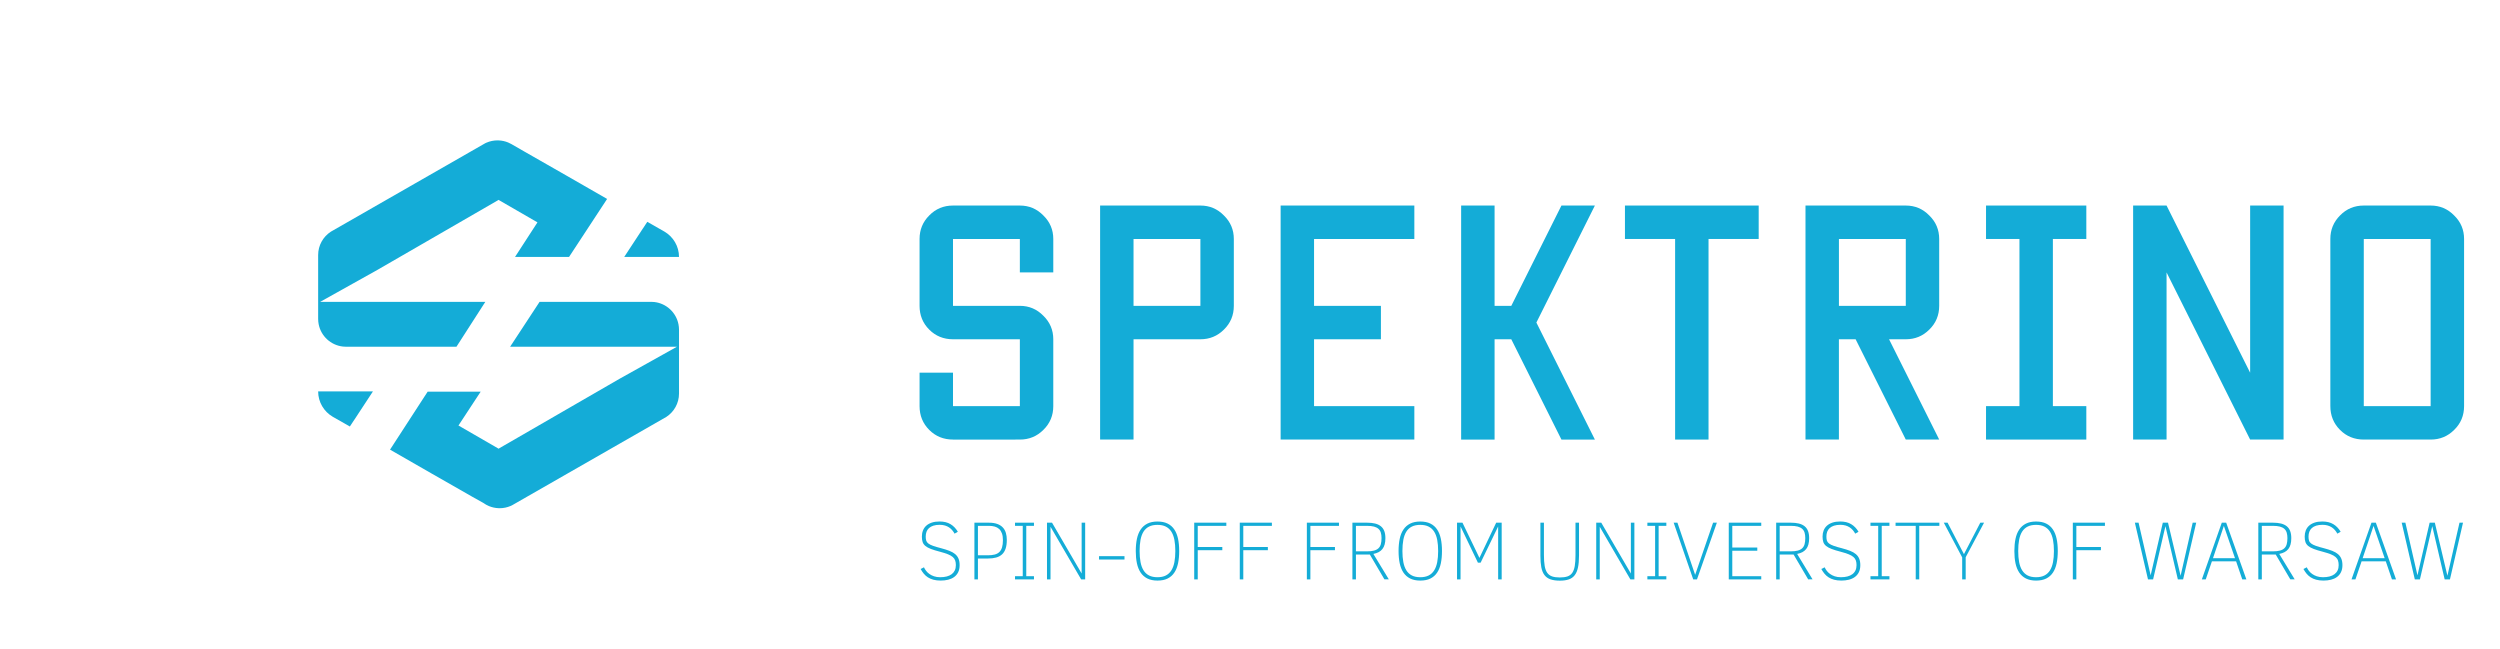 <?xml version="1.0" encoding="utf-8"?>
<!-- Generator: Adobe Illustrator 16.0.0, SVG Export Plug-In . SVG Version: 6.00 Build 0)  -->
<!DOCTYPE svg PUBLIC "-//W3C//DTD SVG 1.1//EN" "http://www.w3.org/Graphics/SVG/1.1/DTD/svg11.dtd">
<svg version="1.1" id="Layer_1" xmlns="http://www.w3.org/2000/svg" xmlns:xlink="http://www.w3.org/1999/xlink" x="0px" y="0px"
	 width="343.574px" height="89.133px" viewBox="0 0 343.574 89.133" enable-background="new 0 0 343.574 89.133"
	 xml:space="preserve">
<g>
	<path fill="#14ACD7" d="M130.971,60.409c-1.293,0-2.382-0.441-3.267-1.328c-0.886-0.885-1.328-1.976-1.328-3.267v-4.595h4.595
		v4.595h9.188v-9.188h-9.188c-1.293,0-2.382-0.441-3.267-1.328c-0.886-0.884-1.328-1.973-1.328-3.266v-9.189
		c0-1.268,0.442-2.344,1.328-3.23c0.885-0.909,1.974-1.364,3.267-1.364h9.188c1.268,0,2.345,0.455,3.23,1.364
		c0.909,0.886,1.364,1.962,1.364,3.23v4.595h-4.595v-4.595h-9.188v9.189h9.188c1.268,0,2.345,0.455,3.23,1.364
		c0.909,0.885,1.364,1.962,1.364,3.229v9.189c0,1.291-0.455,2.382-1.364,3.266c-0.886,0.887-1.963,1.33-3.23,1.33H130.971
		L130.971,60.409z"/>
	<path fill="#14ACD7" d="M151.187,60.409V28.248h13.783c1.268,0,2.344,0.455,3.23,1.364c0.908,0.886,1.364,1.962,1.364,3.23v9.189
		c0,1.292-0.456,2.382-1.364,3.266c-0.887,0.887-1.963,1.328-3.23,1.328h-9.189v13.783H151.187z M164.97,42.031v-9.189h-9.189v9.189
		H164.97z"/>
	<path fill="#14ACD7" d="M175.996,60.409V28.248h18.377v4.594h-13.783v9.189h9.189v4.594h-9.189v9.188h13.783v4.595H175.996z"/>
	<path fill="#14ACD7" d="M200.804,60.409V28.248h4.596v13.783h2.297l6.891-13.783h4.597l-8.041,16.081l8.041,16.082h-4.597
		l-6.891-13.785H205.4v13.785h-4.596V60.409z"/>
	<path fill="#14ACD7" d="M230.21,60.409V32.842h-6.894v-4.594h18.379v4.594h-6.893v27.567H230.21z"/>
	<path fill="#14ACD7" d="M248.128,60.409V28.248h13.783c1.268,0,2.344,0.455,3.229,1.364c0.907,0.886,1.362,1.962,1.362,3.23v9.189
		c0,1.292-0.455,2.382-1.362,3.266c-0.888,0.887-1.963,1.328-3.229,1.328h-2.3l6.894,13.783h-4.594l-6.894-13.783h-2.297v13.783
		H248.128z M261.912,42.031v-9.189h-9.188v9.189H261.912z"/>
	<path fill="#14ACD7" d="M272.939,60.409v-4.595h4.594V32.842h-4.594v-4.594h13.783v4.594h-4.596v22.972h4.596v4.595H272.939z"/>
	<path fill="#14ACD7" d="M293.154,60.409V28.248h4.596l11.486,22.973V28.248h4.594v32.161h-4.594L297.75,37.437v22.972H293.154z"/>
	<path fill="#14ACD7" d="M324.855,60.409c-1.291,0-2.381-0.441-3.266-1.328c-0.885-0.885-1.33-1.976-1.33-3.267V32.842
		c0-1.268,0.445-2.344,1.33-3.23c0.885-0.909,1.975-1.364,3.266-1.364h9.188c1.27,0,2.346,0.455,3.232,1.364
		c0.91,0.886,1.363,1.962,1.363,3.23v22.972c0,1.291-0.453,2.382-1.363,3.267c-0.887,0.887-1.963,1.328-3.232,1.328H324.855z
		 M334.042,55.814V32.842h-9.188v22.972H334.042z"/>
</g>
<g>
	<path fill="#14ACD7" d="M93.242,44.567c-0.318-1.618-1.654-2.869-3.314-3.06c-0.144-0.017-0.291-0.026-0.438-0.026
		c0,0-0.001,0-0.001,0h-7.413v0.001l-0.005-0.001h-0.137l0.004,0.001h-1.73c0,0,0,0-0.002,0H74.4h-0.245l-4.05,6.171l0.001-0.002
		h4.156h3.34h11.885c0.001,0,0.002,0,0.003,0h3.542l-7.861,4.39l-5.865,3.387l-5.275,3.048l-5.355,3.092l-0.158,0.099l-0.159-0.099
		l-5.354-3.092l3.052-4.65l0,0l-1.095,1.668l1.095-1.668h-0.849h-1.631h-4.805l-1.042,1.603l-0.264,0.407l-0.001,0.002l0.001-0.002
		l-3.865,5.958l5.647,3.243l5.676,3.243l1.5,0.838c0.239,0.173,0.5,0.319,0.775,0.435c0.41,0.169,0.853,0.269,1.318,0.287
		c0.048,0.001,0.097,0.003,0.145,0.003c0.533,0,1.039-0.109,1.5-0.306c0.067-0.028,0.133-0.059,0.2-0.092l0.387-0.221l20.824-11.929
		c1.048-0.683,1.742-1.864,1.742-3.209v-2.048v-4.385v-0.158v-0.084v-2.103C93.316,45.056,93.29,44.808,93.242,44.567z"/>
	<path fill="#14ACD7" d="M65.527,41.483h-5.806c0,0-0.001,0-0.001,0c-0.006,0-0.012-0.001-0.016-0.001h-0.462h-0.13h-2.35l0,0
		h-9.211c0,0-0.001,0-0.001,0h-3.545l7.861-4.389l5.901-3.408l5.41-3.125l5.185-2.995l0.159-0.098l0.158,0.098l5.185,2.995
		l-3.083,4.752h1.938h1.778h0.063h1.147l0,0h2.498l1.068-1.627l4.163-6.345l-5.646-3.242l-5.675-3.243l-1.82-1.047
		c-0.146-0.085-0.298-0.161-0.456-0.225c-0.409-0.17-0.854-0.27-1.318-0.288c-0.048-0.001-0.096-0.003-0.146-0.003
		c-0.532,0-1.039,0.11-1.5,0.306c-0.068,0.029-0.133,0.059-0.199,0.092l-0.387,0.221L45.852,31.62
		c-0.133,0.066-0.264,0.14-0.387,0.221c-1.048,0.682-1.742,1.864-1.742,3.208v2.048v4.385v0.157v0.084v2.101
		c0,0.254,0.025,0.502,0.073,0.743c0.317,1.617,1.653,2.868,3.315,3.059c0.142,0.018,0.289,0.026,0.437,0.026
		c0.001,0,0.002,0,0.002,0h11.886h3.294l3.966-6.169L65.527,41.483L65.527,41.483z"/>
	<polygon fill="#14ACD7" points="82.075,41.482 82.07,41.482 82.075,41.483 	"/>
	<path fill="#14ACD7" d="M85.785,35.313"/>
	<path fill="#14ACD7" d="M78.36,35.313"/>
	<path fill="#14ACD7" d="M91.325,31.835L91.325,31.835l-2.367-1.35l-0.59,0.898c-0.002,0-0.004,0.001-0.006,0.001l-2.577,3.928h7.53
		l0,0C93.316,33.831,92.516,32.537,91.325,31.835z"/>
	<path fill="#14ACD7" d="M45.713,57.265L45.713,57.265l2.368,1.349l0.59-0.897c0.002,0,0.004,0,0.005,0l2.578-3.928h-7.531l0,0
		C43.723,55.27,44.523,56.565,45.713,57.265z"/>
</g>
<g>
	<path fill="#14ACD7" d="M131.881,77.667c0,0.379-0.066,0.701-0.2,0.971c-0.133,0.27-0.316,0.488-0.551,0.658
		c-0.235,0.172-0.511,0.295-0.826,0.375c-0.314,0.078-0.654,0.117-1.019,0.117c-0.383,0-0.718-0.039-1.007-0.117
		c-0.289-0.08-0.543-0.188-0.761-0.33c-0.218-0.141-0.406-0.309-0.565-0.504c-0.16-0.194-0.304-0.408-0.431-0.643l0.461-0.23
		c0.068,0.154,0.162,0.313,0.284,0.474s0.274,0.31,0.456,0.44c0.182,0.131,0.396,0.238,0.643,0.322
		c0.246,0.084,0.526,0.127,0.842,0.127c0.337,0,0.64-0.035,0.905-0.104c0.267-0.069,0.493-0.174,0.679-0.313
		c0.187-0.14,0.328-0.313,0.426-0.52c0.098-0.206,0.146-0.448,0.146-0.727c0-0.244-0.03-0.455-0.091-0.633
		c-0.06-0.179-0.17-0.338-0.332-0.48c-0.161-0.141-0.383-0.266-0.665-0.379c-0.281-0.112-0.641-0.228-1.08-0.344
		c-0.514-0.133-0.933-0.26-1.256-0.384c-0.322-0.122-0.577-0.263-0.763-0.416c-0.186-0.153-0.313-0.334-0.38-0.538
		c-0.067-0.203-0.102-0.453-0.102-0.746c0-0.304,0.05-0.582,0.149-0.838c0.1-0.256,0.25-0.474,0.45-0.656
		c0.201-0.183,0.453-0.324,0.758-0.428c0.304-0.104,0.662-0.154,1.075-0.154c0.589,0,1.087,0.121,1.494,0.363
		c0.408,0.241,0.746,0.59,1.017,1.043l-0.45,0.266c-0.094-0.17-0.202-0.327-0.326-0.477c-0.124-0.146-0.27-0.275-0.435-0.386
		c-0.165-0.108-0.353-0.194-0.563-0.256c-0.21-0.063-0.448-0.095-0.715-0.095c-0.338,0-0.628,0.039-0.869,0.115
		c-0.242,0.078-0.443,0.188-0.601,0.328c-0.158,0.141-0.273,0.311-0.346,0.51c-0.073,0.197-0.11,0.42-0.11,0.664
		c0,0.221,0.023,0.406,0.07,0.557c0.047,0.152,0.146,0.283,0.296,0.396c0.149,0.115,0.364,0.223,0.643,0.32
		c0.277,0.1,0.645,0.209,1.103,0.324c0.442,0.117,0.824,0.238,1.146,0.363c0.321,0.125,0.585,0.275,0.791,0.451
		c0.207,0.174,0.359,0.383,0.459,0.625C131.83,77.023,131.881,77.32,131.881,77.667z"/>
	<path fill="#14ACD7" d="M138.365,74.191c0,0.479-0.056,0.886-0.166,1.211c-0.11,0.326-0.274,0.591-0.492,0.789
		c-0.218,0.198-0.488,0.343-0.811,0.431c-0.322,0.088-0.695,0.133-1.115,0.133h-1.384v2.871h-0.484v-7.793h2.003
		c0.455,0,0.838,0.059,1.149,0.176c0.312,0.115,0.563,0.277,0.757,0.486c0.193,0.209,0.332,0.457,0.416,0.746
		C138.323,73.529,138.365,73.847,138.365,74.191z M137.831,74.231c0-0.367-0.045-0.677-0.136-0.927
		c-0.09-0.249-0.217-0.451-0.382-0.604c-0.166-0.152-0.367-0.265-0.605-0.332c-0.238-0.066-0.507-0.102-0.803-0.102h-1.508v4.048
		h1.361c0.364,0,0.677-0.034,0.94-0.104c0.263-0.068,0.478-0.185,0.645-0.346c0.167-0.162,0.29-0.377,0.369-0.643
		S137.831,74.625,137.831,74.231z"/>
	<path fill="#14ACD7" d="M142.098,79.625h-2.605v-0.438h1.063v-6.92h-1.063v-0.435h2.605v0.435h-1.059v6.92h1.059V79.625z"/>
	<path fill="#14ACD7" d="M148.583,79.625l-4.211-7.229v7.229h-0.484v-7.793h0.692l4.07,6.987v-6.987h0.484v7.793H148.583z"/>
	<path fill="#14ACD7" d="M151.038,76.895v-0.462h3.501v0.462H151.038z"/>
	<path fill="#14ACD7" d="M162.055,75.729c0,0.624-0.053,1.186-0.157,1.688c-0.106,0.5-0.276,0.926-0.511,1.276
		c-0.234,0.353-0.541,0.622-0.92,0.812c-0.379,0.19-0.844,0.285-1.396,0.285c-0.548,0-1.011-0.097-1.39-0.287
		c-0.379-0.191-0.687-0.463-0.923-0.813c-0.236-0.353-0.407-0.778-0.514-1.278c-0.104-0.5-0.156-1.062-0.156-1.682
		c0-0.615,0.053-1.174,0.156-1.674c0.106-0.502,0.277-0.93,0.514-1.281c0.237-0.352,0.544-0.625,0.923-0.816
		c0.379-0.19,0.842-0.287,1.39-0.287c0.553,0,1.018,0.096,1.396,0.285c0.378,0.188,0.686,0.459,0.92,0.812
		c0.234,0.351,0.404,0.774,0.511,1.276C162.002,74.543,162.055,75.105,162.055,75.729z M161.525,75.729
		c0-0.574-0.043-1.084-0.127-1.531c-0.085-0.445-0.224-0.822-0.417-1.129c-0.192-0.305-0.446-0.537-0.759-0.697
		s-0.697-0.24-1.152-0.24c-0.458,0-0.842,0.078-1.153,0.234s-0.564,0.387-0.757,0.689c-0.193,0.305-0.332,0.681-0.417,1.129
		c-0.084,0.447-0.126,0.964-0.126,1.545c0,0.566,0.042,1.074,0.126,1.521c0.085,0.445,0.223,0.824,0.414,1.131
		c0.191,0.309,0.443,0.543,0.757,0.705c0.314,0.16,0.698,0.242,1.156,0.242c0.455,0,0.839-0.08,1.152-0.24
		c0.313-0.159,0.566-0.394,0.759-0.701c0.193-0.309,0.332-0.684,0.417-1.129C161.482,76.813,161.525,76.304,161.525,75.729z"/>
	<path fill="#14ACD7" d="M164.605,72.267v2.905h3.377v0.438h-3.377v4.015h-0.485v-7.793h4.414v0.435H164.605z"/>
	<path fill="#14ACD7" d="M170.865,72.267v2.905h3.376v0.438h-3.376v4.015h-0.484v-7.793h4.414v0.435H170.865z"/>
	<path fill="#14ACD7" d="M180.085,72.267v2.905h3.377v0.438h-3.377v4.015h-0.484v-7.793h4.414v0.435H180.085z"/>
	<path fill="#14ACD7" d="M190.263,79.625l-2.004-3.412h-1.914v3.412h-0.484v-7.793h2.004c0.422,0,0.789,0.039,1.104,0.115
		c0.315,0.077,0.577,0.2,0.79,0.369c0.214,0.169,0.371,0.389,0.478,0.659c0.104,0.271,0.158,0.599,0.158,0.983
		c0,0.334-0.035,0.623-0.103,0.867s-0.172,0.453-0.309,0.629c-0.137,0.174-0.309,0.314-0.514,0.426
		c-0.207,0.107-0.449,0.191-0.727,0.246l2.123,3.496h-0.604V79.625z M189.863,73.95c0-0.285-0.031-0.533-0.096-0.746
		c-0.063-0.211-0.172-0.388-0.326-0.525c-0.154-0.139-0.359-0.242-0.615-0.311c-0.258-0.066-0.582-0.102-0.971-0.102h-1.51v3.507
		h1.51c0.387,0,0.707-0.032,0.965-0.103c0.256-0.065,0.463-0.174,0.619-0.319c0.154-0.146,0.266-0.335,0.328-0.565
		C189.832,74.555,189.863,74.276,189.863,73.95z"/>
	<path fill="#14ACD7" d="M198.171,75.729c0,0.624-0.053,1.186-0.156,1.688c-0.105,0.5-0.275,0.926-0.51,1.276
		c-0.234,0.353-0.541,0.622-0.92,0.812c-0.379,0.19-0.846,0.285-1.396,0.285c-0.549,0-1.012-0.097-1.391-0.287
		c-0.379-0.191-0.687-0.463-0.924-0.813c-0.236-0.353-0.406-0.778-0.513-1.278c-0.104-0.5-0.157-1.062-0.157-1.682
		c0-0.615,0.053-1.174,0.157-1.674c0.104-0.502,0.275-0.93,0.513-1.281c0.237-0.354,0.545-0.625,0.924-0.816
		c0.379-0.19,0.842-0.287,1.391-0.287c0.551,0,1.018,0.096,1.396,0.285c0.377,0.188,0.686,0.459,0.92,0.812
		c0.233,0.351,0.404,0.774,0.51,1.276C198.119,74.543,198.171,75.105,198.171,75.729z M197.644,75.729
		c0-0.574-0.043-1.084-0.127-1.531c-0.086-0.445-0.225-0.822-0.418-1.129c-0.191-0.305-0.445-0.537-0.758-0.697
		c-0.314-0.16-0.699-0.24-1.152-0.24c-0.459,0-0.842,0.078-1.154,0.234c-0.311,0.156-0.563,0.387-0.756,0.689
		c-0.193,0.305-0.334,0.681-0.418,1.129c-0.084,0.447-0.127,0.964-0.127,1.545c0,0.566,0.043,1.074,0.127,1.521
		s0.223,0.824,0.414,1.131c0.191,0.309,0.443,0.543,0.758,0.705c0.313,0.16,0.697,0.242,1.156,0.242c0.453,0,0.838-0.08,1.152-0.24
		c0.313-0.159,0.566-0.394,0.758-0.701c0.193-0.309,0.332-0.684,0.418-1.129C197.601,76.813,197.644,76.304,197.644,75.729z"/>
	<path fill="#14ACD7" d="M205.89,79.625v-7.273l-2.41,4.977h-0.371l-2.387-4.977v7.273h-0.484v-7.793h0.748l2.332,4.842l2.303-4.842
		h0.754v7.793H205.89z"/>
	<path fill="#14ACD7" d="M217.003,76.372c0,0.646-0.047,1.187-0.142,1.623c-0.094,0.438-0.243,0.791-0.452,1.06
		s-0.479,0.46-0.813,0.573c-0.337,0.115-0.742,0.172-1.224,0.172c-0.521,0-0.953-0.062-1.297-0.184
		c-0.344-0.121-0.619-0.318-0.822-0.591c-0.205-0.271-0.348-0.626-0.432-1.062c-0.082-0.437-0.123-0.967-0.123-1.594v-4.537h0.484
		v4.426c0,0.607,0.033,1.111,0.102,1.511c0.066,0.399,0.184,0.717,0.353,0.952c0.168,0.234,0.391,0.398,0.67,0.494
		c0.278,0.097,0.631,0.145,1.055,0.145c0.416,0,0.765-0.046,1.041-0.138c0.279-0.093,0.5-0.255,0.666-0.489
		c0.164-0.234,0.281-0.551,0.349-0.945c0.067-0.396,0.102-0.898,0.102-1.506v-4.449h0.484V76.372L217.003,76.372z"/>
	<path fill="#14ACD7" d="M224.062,79.625l-4.209-7.229v7.229h-0.484v-7.793h0.691l4.07,6.987v-6.987h0.483v7.793H224.062z"/>
	<path fill="#14ACD7" d="M229.005,79.625h-2.607v-0.438h1.064v-6.92h-1.064v-0.435h2.607v0.435h-1.06v6.92h1.06V79.625z"/>
	<path fill="#14ACD7" d="M233.216,79.625h-0.518l-2.687-7.793h0.518L232.964,79l2.465-7.168h0.518L233.216,79.625z"/>
	<path fill="#14ACD7" d="M237.583,79.625v-7.793h4.465v0.435h-3.98v2.978h3.436v0.439h-3.436v3.503h3.98v0.438H237.583z"/>
	<path fill="#14ACD7" d="M248.5,79.625l-2.004-3.412h-1.914v3.412h-0.483v-7.793h2.004c0.42,0,0.789,0.039,1.104,0.115
		c0.315,0.077,0.578,0.2,0.791,0.369s0.371,0.389,0.475,0.659c0.105,0.271,0.158,0.599,0.158,0.983c0,0.334-0.033,0.623-0.103,0.867
		c-0.065,0.244-0.17,0.453-0.307,0.629c-0.138,0.174-0.31,0.314-0.515,0.426c-0.207,0.107-0.449,0.191-0.727,0.246l2.121,3.496
		H248.5V79.625z M248.099,73.95c0-0.285-0.031-0.533-0.096-0.746c-0.063-0.211-0.172-0.388-0.326-0.525
		c-0.154-0.139-0.359-0.242-0.615-0.311c-0.258-0.066-0.582-0.102-0.973-0.102h-1.508v3.507h1.508c0.387,0,0.709-0.032,0.967-0.103
		c0.256-0.065,0.463-0.174,0.619-0.319c0.154-0.146,0.266-0.335,0.328-0.565C248.068,74.555,248.099,74.276,248.099,73.95z"/>
	<path fill="#14ACD7" d="M255.662,77.667c0,0.379-0.065,0.701-0.201,0.971c-0.133,0.27-0.315,0.488-0.551,0.658
		c-0.236,0.172-0.51,0.295-0.826,0.375c-0.313,0.078-0.653,0.117-1.018,0.117c-0.383,0-0.719-0.039-1.008-0.117
		c-0.289-0.08-0.543-0.188-0.76-0.33c-0.219-0.141-0.406-0.309-0.566-0.504c-0.16-0.194-0.303-0.408-0.43-0.643l0.461-0.23
		c0.068,0.154,0.162,0.313,0.283,0.474c0.123,0.161,0.274,0.31,0.457,0.44c0.182,0.131,0.395,0.238,0.641,0.322
		c0.248,0.084,0.527,0.127,0.844,0.127c0.336,0,0.639-0.035,0.904-0.104c0.268-0.069,0.494-0.174,0.68-0.313
		c0.186-0.14,0.326-0.313,0.424-0.52s0.146-0.448,0.146-0.727c0-0.244-0.029-0.455-0.09-0.633c-0.061-0.179-0.17-0.338-0.332-0.48
		c-0.162-0.141-0.383-0.266-0.664-0.379c-0.281-0.112-0.641-0.228-1.08-0.344c-0.514-0.133-0.934-0.26-1.256-0.384
		c-0.322-0.122-0.578-0.263-0.764-0.416c-0.187-0.153-0.313-0.334-0.379-0.538c-0.068-0.203-0.103-0.453-0.103-0.746
		c0-0.304,0.049-0.582,0.147-0.838c0.101-0.256,0.25-0.474,0.451-0.656s0.453-0.324,0.756-0.428
		c0.305-0.104,0.664-0.154,1.076-0.154c0.59,0,1.088,0.121,1.494,0.363c0.408,0.241,0.746,0.59,1.018,1.043l-0.451,0.266
		c-0.094-0.17-0.202-0.327-0.325-0.477c-0.125-0.146-0.271-0.275-0.435-0.386c-0.166-0.108-0.354-0.194-0.563-0.256
		c-0.211-0.063-0.449-0.095-0.715-0.095c-0.338,0-0.629,0.039-0.871,0.115c-0.242,0.078-0.441,0.188-0.6,0.328
		c-0.156,0.141-0.273,0.311-0.347,0.51c-0.073,0.197-0.108,0.42-0.108,0.664c0,0.221,0.022,0.406,0.07,0.557
		c0.047,0.152,0.145,0.283,0.295,0.396c0.149,0.115,0.362,0.223,0.643,0.32c0.277,0.1,0.645,0.209,1.104,0.324
		c0.441,0.117,0.824,0.238,1.145,0.363s0.585,0.275,0.791,0.451c0.207,0.174,0.359,0.383,0.459,0.625
		C255.61,77.023,255.662,77.32,255.662,77.667z"/>
	<path fill="#14ACD7" d="M259.664,79.625h-2.606v-0.438h1.063v-6.92h-1.063v-0.435h2.606v0.435h-1.059v6.92h1.059V79.625z"/>
	<path fill="#14ACD7" d="M263.761,72.267v7.358h-0.484v-7.358h-2.77v-0.435h6.018v0.435H263.761z"/>
	<path fill="#14ACD7" d="M270.144,76.579v3.047h-0.482v-3.022l-2.527-4.771h0.521l2.248,4.324l2.246-4.324h0.518L270.144,76.579z"/>
	<path fill="#14ACD7" d="M282.8,75.729c0,0.624-0.053,1.186-0.158,1.688c-0.105,0.5-0.275,0.926-0.51,1.276
		c-0.234,0.353-0.541,0.622-0.92,0.812c-0.379,0.19-0.844,0.285-1.396,0.285c-0.547,0-1.01-0.097-1.389-0.287
		c-0.379-0.191-0.688-0.463-0.924-0.813c-0.236-0.353-0.408-0.778-0.515-1.278c-0.104-0.5-0.155-1.062-0.155-1.682
		c0-0.615,0.053-1.174,0.155-1.674c0.104-0.502,0.277-0.93,0.515-1.281c0.236-0.352,0.545-0.625,0.924-0.816
		c0.379-0.19,0.842-0.287,1.389-0.287c0.553,0,1.018,0.096,1.396,0.285c0.377,0.188,0.686,0.459,0.92,0.812
		c0.234,0.351,0.404,0.774,0.51,1.276C282.748,74.543,282.8,75.105,282.8,75.729z M282.271,75.729c0-0.574-0.043-1.084-0.127-1.531
		c-0.084-0.445-0.223-0.822-0.416-1.129c-0.193-0.305-0.447-0.537-0.76-0.697c-0.313-0.16-0.697-0.24-1.152-0.24
		c-0.457,0-0.842,0.078-1.152,0.234c-0.313,0.156-0.563,0.387-0.758,0.689c-0.193,0.305-0.332,0.681-0.418,1.129
		c-0.084,0.447-0.125,0.964-0.125,1.545c0,0.566,0.041,1.074,0.125,1.521c0.086,0.445,0.223,0.824,0.416,1.131
		c0.191,0.309,0.443,0.543,0.756,0.705c0.314,0.16,0.699,0.242,1.156,0.242c0.455,0,0.84-0.08,1.152-0.24
		c0.313-0.159,0.566-0.394,0.76-0.701c0.193-0.309,0.332-0.684,0.416-1.129C282.228,76.815,282.271,76.304,282.271,75.729z"/>
	<path fill="#14ACD7" d="M285.351,72.267v2.905h3.377v0.438h-3.377v4.015h-0.484v-7.793h4.414v0.435H285.351z"/>
	<path fill="#14ACD7" d="M300.025,79.625H299.3l-1.705-7.319l-1.695,7.319h-0.703l-1.803-7.793h0.508l1.66,7.24l1.672-7.24h0.715
		l1.729,7.297l1.662-7.297h0.484L300.025,79.625z"/>
	<path fill="#14ACD7" d="M302.599,79.625l2.74-7.793h0.605l2.773,7.793h-0.563l-0.846-2.479h-3.326l-0.846,2.479H302.599z
		 M304.13,76.709h3.023l-1.527-4.433L304.13,76.709z"/>
	<path fill="#14ACD7" d="M314.759,79.625l-2.004-3.412h-1.914v3.412h-0.482v-7.793h2.004c0.42,0,0.787,0.039,1.104,0.115
		c0.314,0.077,0.578,0.2,0.791,0.369c0.211,0.169,0.371,0.389,0.475,0.659c0.105,0.271,0.158,0.599,0.158,0.983
		c0,0.334-0.033,0.623-0.102,0.867c-0.066,0.244-0.17,0.453-0.307,0.629c-0.139,0.174-0.311,0.314-0.518,0.426
		c-0.207,0.107-0.447,0.191-0.727,0.246l2.123,3.496h-0.602V79.625z M314.359,73.95c0-0.285-0.033-0.533-0.096-0.746
		c-0.064-0.211-0.174-0.388-0.326-0.525c-0.154-0.139-0.359-0.242-0.617-0.311c-0.256-0.066-0.58-0.102-0.971-0.102h-1.508v3.507
		h1.508c0.387,0,0.709-0.032,0.965-0.103c0.258-0.065,0.465-0.174,0.619-0.319c0.156-0.146,0.266-0.335,0.33-0.565
		C314.326,74.555,314.359,74.276,314.359,73.95z"/>
	<path fill="#14ACD7" d="M321.919,77.667c0,0.379-0.066,0.701-0.201,0.971c-0.133,0.27-0.314,0.488-0.551,0.658
		c-0.234,0.172-0.51,0.295-0.824,0.375c-0.314,0.078-0.654,0.117-1.02,0.117c-0.383,0-0.719-0.039-1.008-0.117
		c-0.289-0.08-0.541-0.188-0.76-0.33c-0.217-0.141-0.406-0.309-0.566-0.504c-0.16-0.194-0.303-0.408-0.43-0.643l0.461-0.23
		c0.068,0.154,0.162,0.313,0.283,0.474c0.123,0.161,0.275,0.31,0.457,0.44s0.396,0.238,0.643,0.322s0.525,0.127,0.842,0.127
		c0.336,0,0.639-0.035,0.906-0.104c0.266-0.069,0.492-0.174,0.678-0.313c0.186-0.14,0.328-0.313,0.426-0.52
		c0.1-0.206,0.146-0.448,0.146-0.727c0-0.244-0.031-0.455-0.092-0.633c-0.059-0.179-0.17-0.338-0.332-0.48
		c-0.16-0.141-0.381-0.266-0.664-0.379c-0.281-0.112-0.641-0.228-1.08-0.344c-0.514-0.133-0.934-0.26-1.256-0.384
		c-0.322-0.122-0.576-0.263-0.764-0.416c-0.186-0.153-0.313-0.334-0.379-0.538c-0.068-0.203-0.102-0.453-0.102-0.746
		c0-0.304,0.049-0.582,0.146-0.838c0.102-0.256,0.25-0.474,0.451-0.656s0.453-0.324,0.758-0.428
		c0.303-0.104,0.662-0.154,1.074-0.154c0.59,0,1.088,0.121,1.496,0.363c0.406,0.241,0.744,0.59,1.016,1.043l-0.451,0.266
		c-0.094-0.17-0.199-0.327-0.324-0.477c-0.123-0.146-0.27-0.275-0.436-0.386c-0.164-0.108-0.354-0.194-0.563-0.256
		c-0.211-0.063-0.449-0.095-0.715-0.095c-0.338,0-0.629,0.039-0.869,0.115c-0.242,0.078-0.443,0.188-0.6,0.328
		c-0.158,0.141-0.273,0.311-0.346,0.51c-0.074,0.197-0.111,0.42-0.111,0.664c0,0.221,0.023,0.406,0.07,0.557
		c0.047,0.152,0.146,0.283,0.297,0.396c0.148,0.115,0.363,0.223,0.641,0.32c0.277,0.1,0.645,0.209,1.104,0.324
		c0.441,0.117,0.824,0.238,1.146,0.363c0.32,0.125,0.584,0.275,0.789,0.451c0.207,0.174,0.359,0.383,0.459,0.625
		C321.867,77.023,321.919,77.32,321.919,77.667z"/>
	<path fill="#14ACD7" d="M323.169,79.625l2.74-7.793h0.604l2.775,7.793h-0.563l-0.846-2.479h-3.326l-0.846,2.479H323.169z
		 M324.699,76.709h3.023l-1.525-4.433L324.699,76.709z"/>
	<path fill="#14ACD7" d="M336.695,79.625h-0.725l-1.707-7.319l-1.693,7.319h-0.703l-1.803-7.793h0.508l1.66,7.24l1.672-7.24h0.715
		l1.729,7.297l1.66-7.297h0.484L336.695,79.625z"/>
</g>
</svg>
